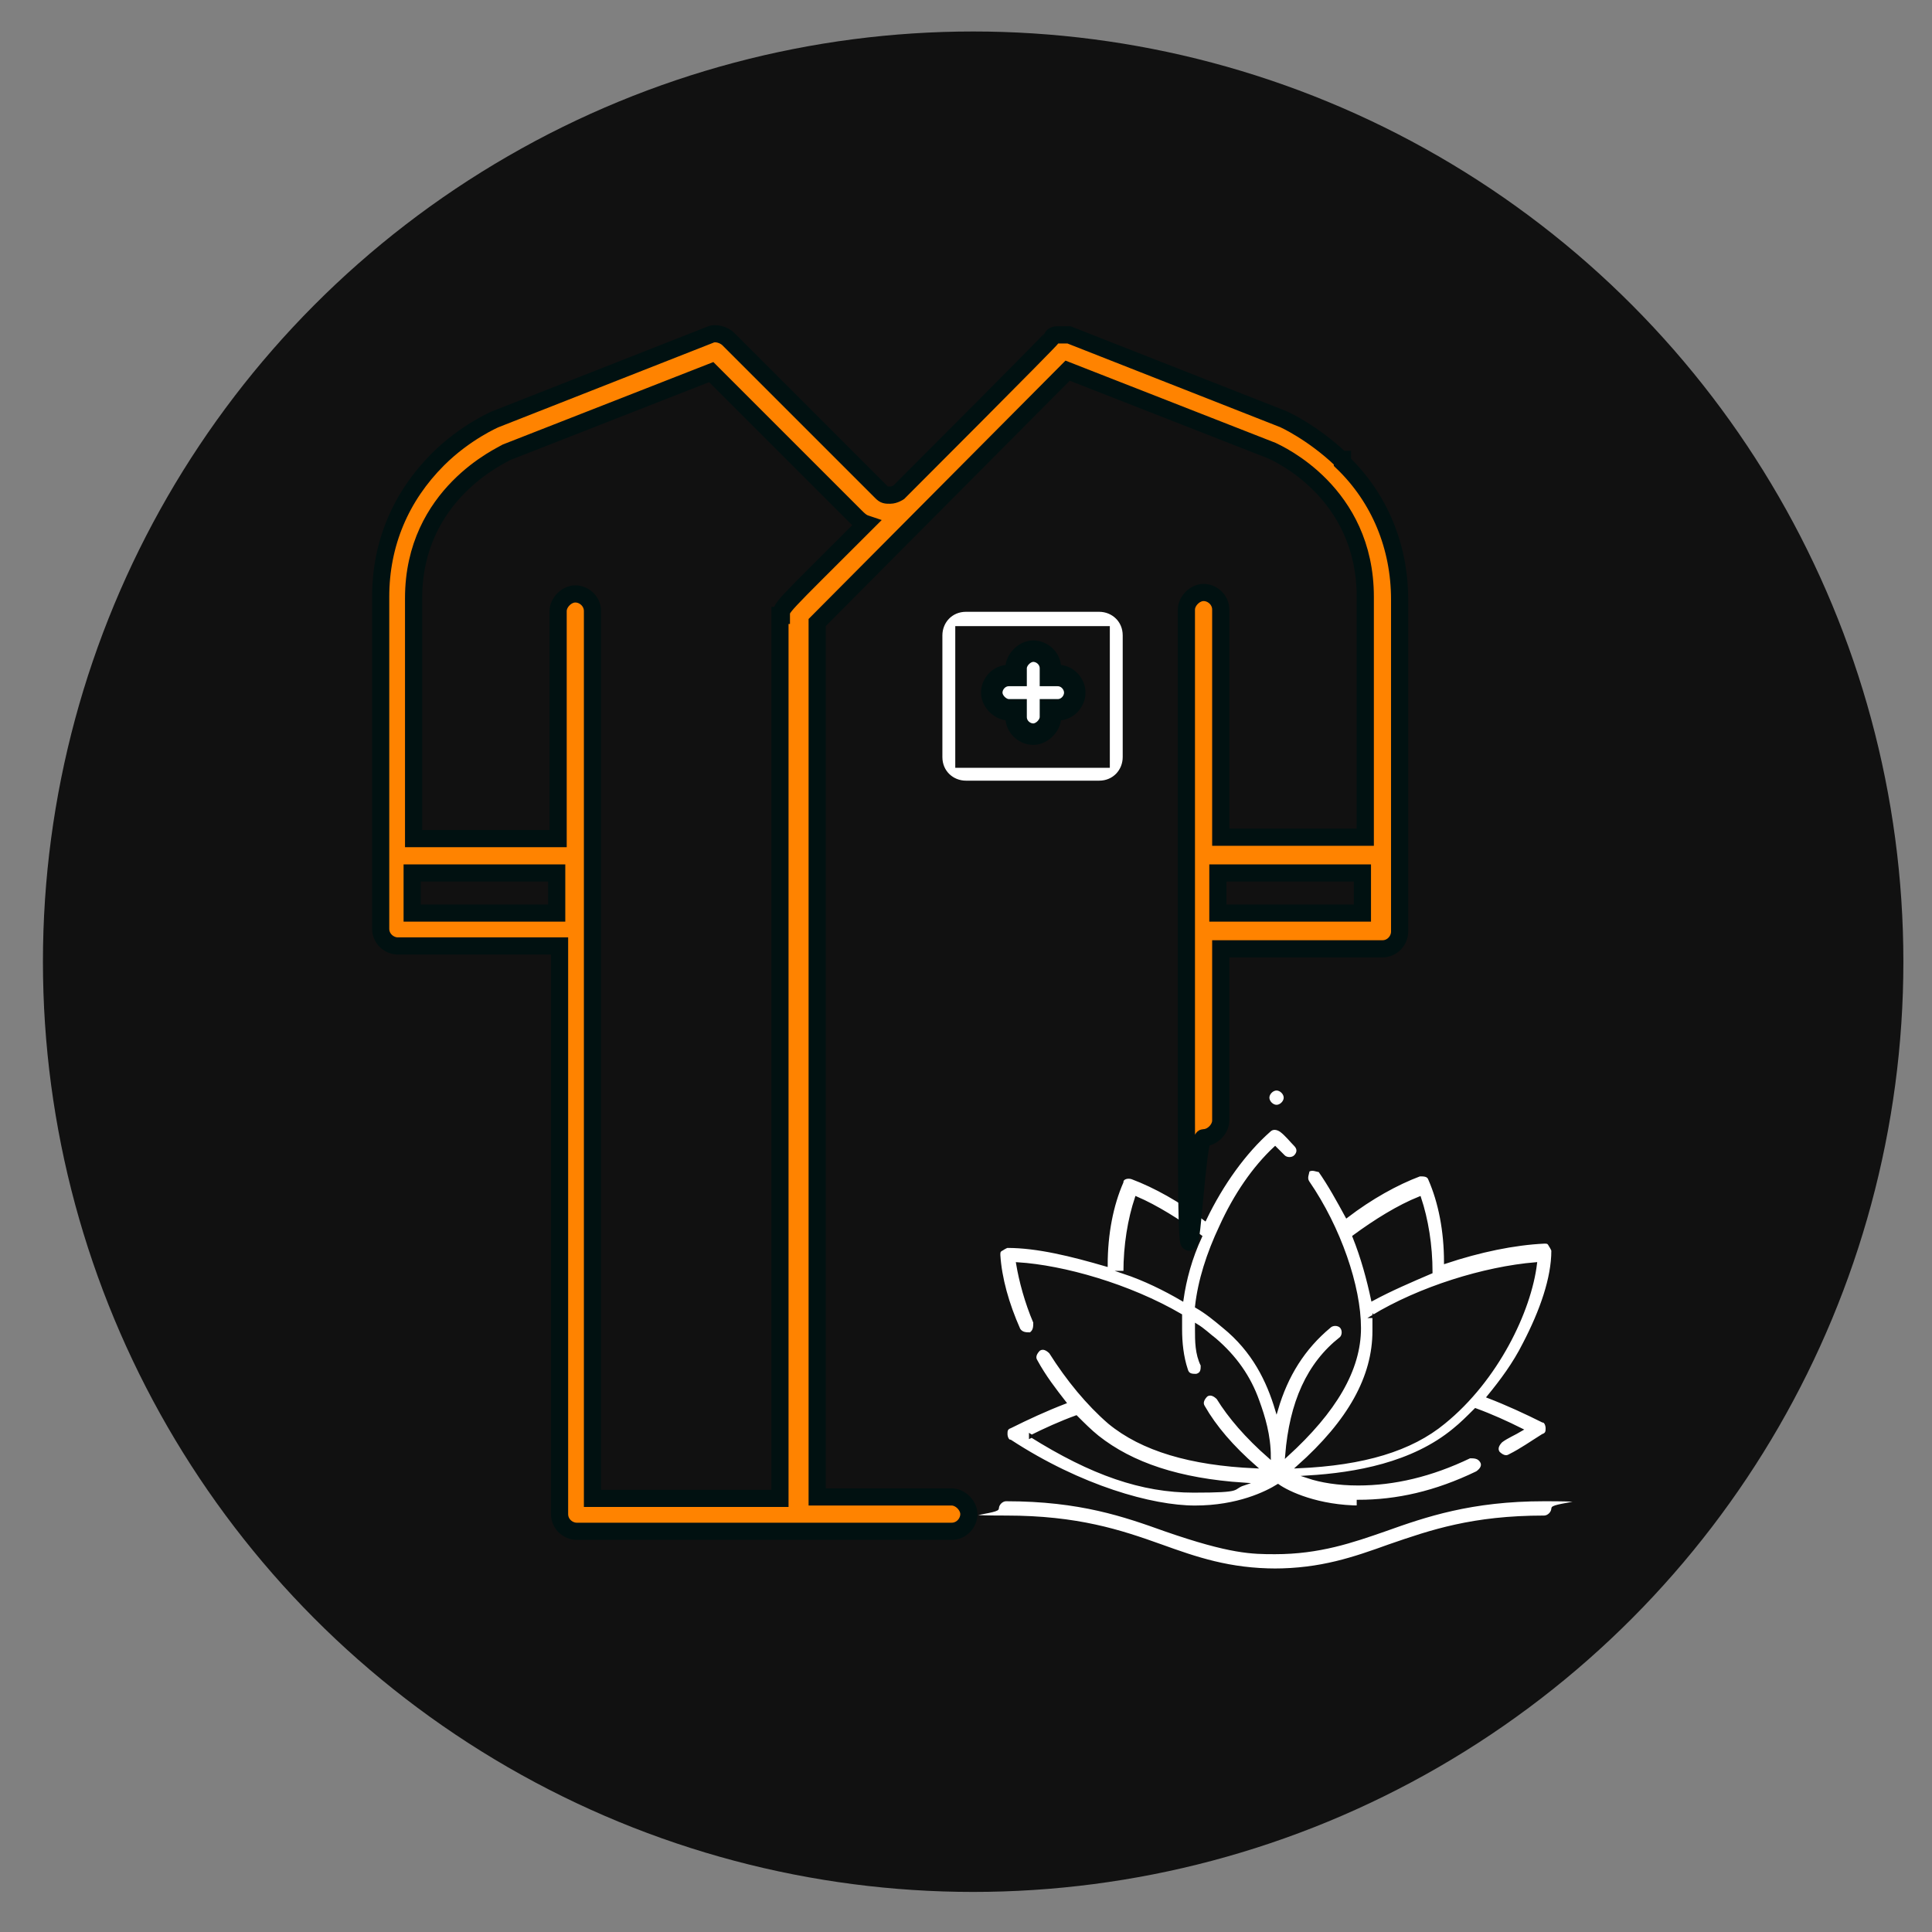 <svg xmlns="http://www.w3.org/2000/svg" id="Calque_1" viewBox="0 0 135 135"><rect x="0" y="0" width="135" height="135" fill="#808080" stroke="none"/><defs><style>      .st0 {        fill: #111;      }      .st1 {        fill: #ff8300;        stroke-width: 1.2px;      }      .st1, .st2, .st3, .st4 {        stroke-miterlimit: 10;      }      .st1, .st4 {        stroke: #011111;      }      .st2, .st3 {        stroke: #111;      }      .st2, .st3, .st4 {        fill: #fff;      }      .st2, .st4 {        stroke-width: 1.5px;      }      .st3 {        stroke-width: .2px;      }    </style></defs><circle class="st0" cx="68" cy="67.2" r="65"></circle><g><path class="st3" d="M89.2,109.7c-3.3,0-5.6-.8-8.1-1.7-2.8-1-5.8-2-10.8-2s-.6-.3-.6-.6.3-.6.6-.6c5.2,0,8.3,1.1,11.1,2.1,4.6,1.6,6.1,1.6,7.7,1.6,3.1,0,5.4-.8,7.7-1.6,2.8-1,6-2.1,11.1-2.1s.6.3.6.6-.3.6-.6.6c-5,0-7.9,1-10.8,2-2.5.9-4.8,1.7-8.1,1.7h.2ZM95.1,105.3c-3,0-5.1-1-5.8-1.5-.8.5-2.8,1.5-5.8,1.5s-8-1.4-12.9-4.6c-.2,0-.3-.3-.3-.5s0-.4.3-.5c1.2-.6,2.5-1.2,3.8-1.7-.7-.9-1.4-1.8-2-2.9-.2-.3,0-.6.2-.8.3-.2.6,0,.8.2,1.2,1.9,2.6,3.6,4.1,4.9,2.3,1.9,5.7,2.9,10.2,3.1-1.6-1.4-2.8-2.8-3.6-4.2-.2-.3,0-.6.2-.8.3-.2.6,0,.8.2.8,1.3,2,2.7,3.6,4.1,0-1.5-.4-2.8-.8-3.9-.6-1.7-1.6-3.1-3-4.3-.4-.3-.8-.7-1.3-1v.3c0,.8,0,1.7.4,2.5,0,.3,0,.6-.4.7-.3,0-.6,0-.7-.4-.3-.9-.4-1.9-.4-2.8v-1c-3.6-2.1-8.2-3.4-11.4-3.6.2,1.2.6,2.7,1.2,4.1,0,.3,0,.6-.3.8-.3,0-.6,0-.8-.3-.8-1.8-1.3-3.6-1.4-5.2,0-.2,0-.3.2-.4,0,0,.3-.2.4-.2,2.1,0,4.5.6,6.9,1.3,0-2.2.4-4.2,1.1-5.8,0-.3.4-.4.7-.3,1.6.6,3.4,1.6,5.1,2.9h0c1.2-2.5,2.8-4.7,4.5-6.2.2-.2.5-.2.8,0,.4.3.7.7,1,1s.2.6,0,.8c-.2.2-.6.2-.8,0l-.6-.6c-1.5,1.4-2.8,3.3-3.8,5.5-.9,1.9-1.5,3.8-1.7,5.6.7.4,1.3.9,1.9,1.4,2.1,1.7,3.1,3.8,3.7,5.8.7-2.4,1.9-4.3,3.7-5.8.2-.2.6-.2.8,0,.2.2.2.6,0,.8-2.3,1.8-3.5,4.5-3.8,8.2,3.4-3.1,5.1-6,5.1-8.9s-1.4-7-3.6-10.2c-.2-.3,0-.6,0-.8.3-.2.6,0,.8,0,.7,1,1.3,2.1,1.9,3.2,1.7-1.3,3.5-2.3,5.1-2.9.3,0,.6,0,.7.3.7,1.6,1.1,3.6,1.1,5.8,2.4-.8,4.8-1.3,6.9-1.4.2,0,.3,0,.4.2,0,0,.2.3.2.4,0,1.9-.8,4.2-2,6.5-.7,1.4-1.6,2.6-2.5,3.7,1.3.5,2.6,1.1,3.8,1.7.2,0,.3.3.3.5s0,.4-.3.5c-.8.5-1.5,1-2.3,1.4-.3.2-.6,0-.8-.2-.2-.3,0-.6.2-.8.4-.3.9-.5,1.4-.8-1-.5-2.1-1-3.2-1.4-.5.5-1,1-1.5,1.4-2.9,2.4-6.9,3.1-10.2,3.3.9.3,2.1.5,3.5.5,2.5,0,5.1-.6,7.8-1.9.3,0,.6,0,.8.3s0,.6-.3.8c-2.9,1.4-5.6,2-8.3,2h0v.3ZM72,100.3c4.3,2.7,7.8,3.9,11.4,3.9s2.6-.2,3.5-.5c-4.5-.3-7.8-1.4-10.2-3.3-.5-.4-1-.9-1.5-1.4-1.1.4-2.2.9-3.2,1.4h0ZM96,92v1c0,3.2-1.7,6.3-5.3,9.5,4.6-.2,7.9-1.2,10.2-3.1,3.7-3,6-7.8,6.4-11.1-3.6.3-8.1,1.7-11.4,3.7h.1ZM94.6,86.4c.6,1.5,1,3,1.3,4.4,1.3-.7,2.7-1.3,4.1-1.9,0-1.9-.3-3.7-.8-5.2-1.5.6-3.1,1.6-4.6,2.7h0ZM78.5,88.9c1.5.5,2.9,1.2,4.1,1.9.2-1.4.6-2.9,1.3-4.4-1.5-1.1-3.1-2.1-4.5-2.7-.5,1.5-.8,3.3-.8,5.2h0ZM89.2,77.3c-.3,0-.6-.3-.6-.6s.3-.6.6-.6.6.3.6.6-.3.6-.6.6Z"></path><path class="st2" d="M76.8,42h-9.3c-1.4,0-2.4,1.1-2.4,2.4v8.5c0,1.4,1.1,2.4,2.4,2.4h9.3c1.4,0,2.4-1.1,2.4-2.4v-8.5c0-1.4-1.1-2.4-2.4-2.4ZM67.5,52.9v-8.4h9.3v8.4h-9.3Z"></path><path class="st4" d="M73.9,47.2h-.5v-.5c0-.7-.6-1.2-1.2-1.2s-1.2.6-1.2,1.2v.5h-.5c-.7,0-1.2.6-1.2,1.2s.6,1.2,1.2,1.2h.5v.5c0,.7.6,1.2,1.2,1.2s1.2-.6,1.2-1.2v-.5h.5c.7,0,1.2-.6,1.2-1.2s-.5-1.2-1.2-1.2Z"></path><path class="st1" d="M93.7,32.1c-2-1.9-4-2.8-4-2.8l-15-5.9h-.9c0,0-.2,0-.3.2h0c0,.1-10.7,10.8-10.7,10.8,0,0-.3.2-.6.2s-.4,0-.6-.2l-10.7-10.7c-.3-.3-.9-.5-1.3-.3l-15,5.9s-2.1.9-4,2.8c-2.6,2.6-4,5.9-4,9.6v23.2c0,.7.6,1.2,1.2,1.2h11.3v39.7c0,.7.6,1.2,1.2,1.2h26.2c.7,0,1.2-.6,1.2-1.2s-.6-1.2-1.2-1.2h-9.4v-61.1l17.5-17.6,14.3,5.6c.4.2,6.5,2.9,6.5,10.2v16.8h-10.1v-15.9c0-.7-.6-1.2-1.2-1.2s-1.2.6-1.2,1.2v35.7c0,18.4.6,1.2,1.2,1.2s1.2-.6,1.2-1.2v-12h11.3c.7,0,1.2-.6,1.2-1.2v-23.2c0-3.7-1.4-7.1-4-9.6v-.2ZM38.9,63.8h-10.1v-2.8h10.1v2.8ZM54.5,43.1v61.6h-13.1v-62c0-.7-.6-1.2-1.2-1.2s-1.2.6-1.2,1.2v15.9h-10.1v-16.8c0-7.3,6.2-10,6.5-10.2l14.3-5.6,10.1,10.1c.2.2.4.4.7.5-6.1,6.1-5.9,5.8-5.9,6.4h-.1ZM95.2,63.8h-10.1v-2.8h10.1v2.8Z"></path></g></svg>